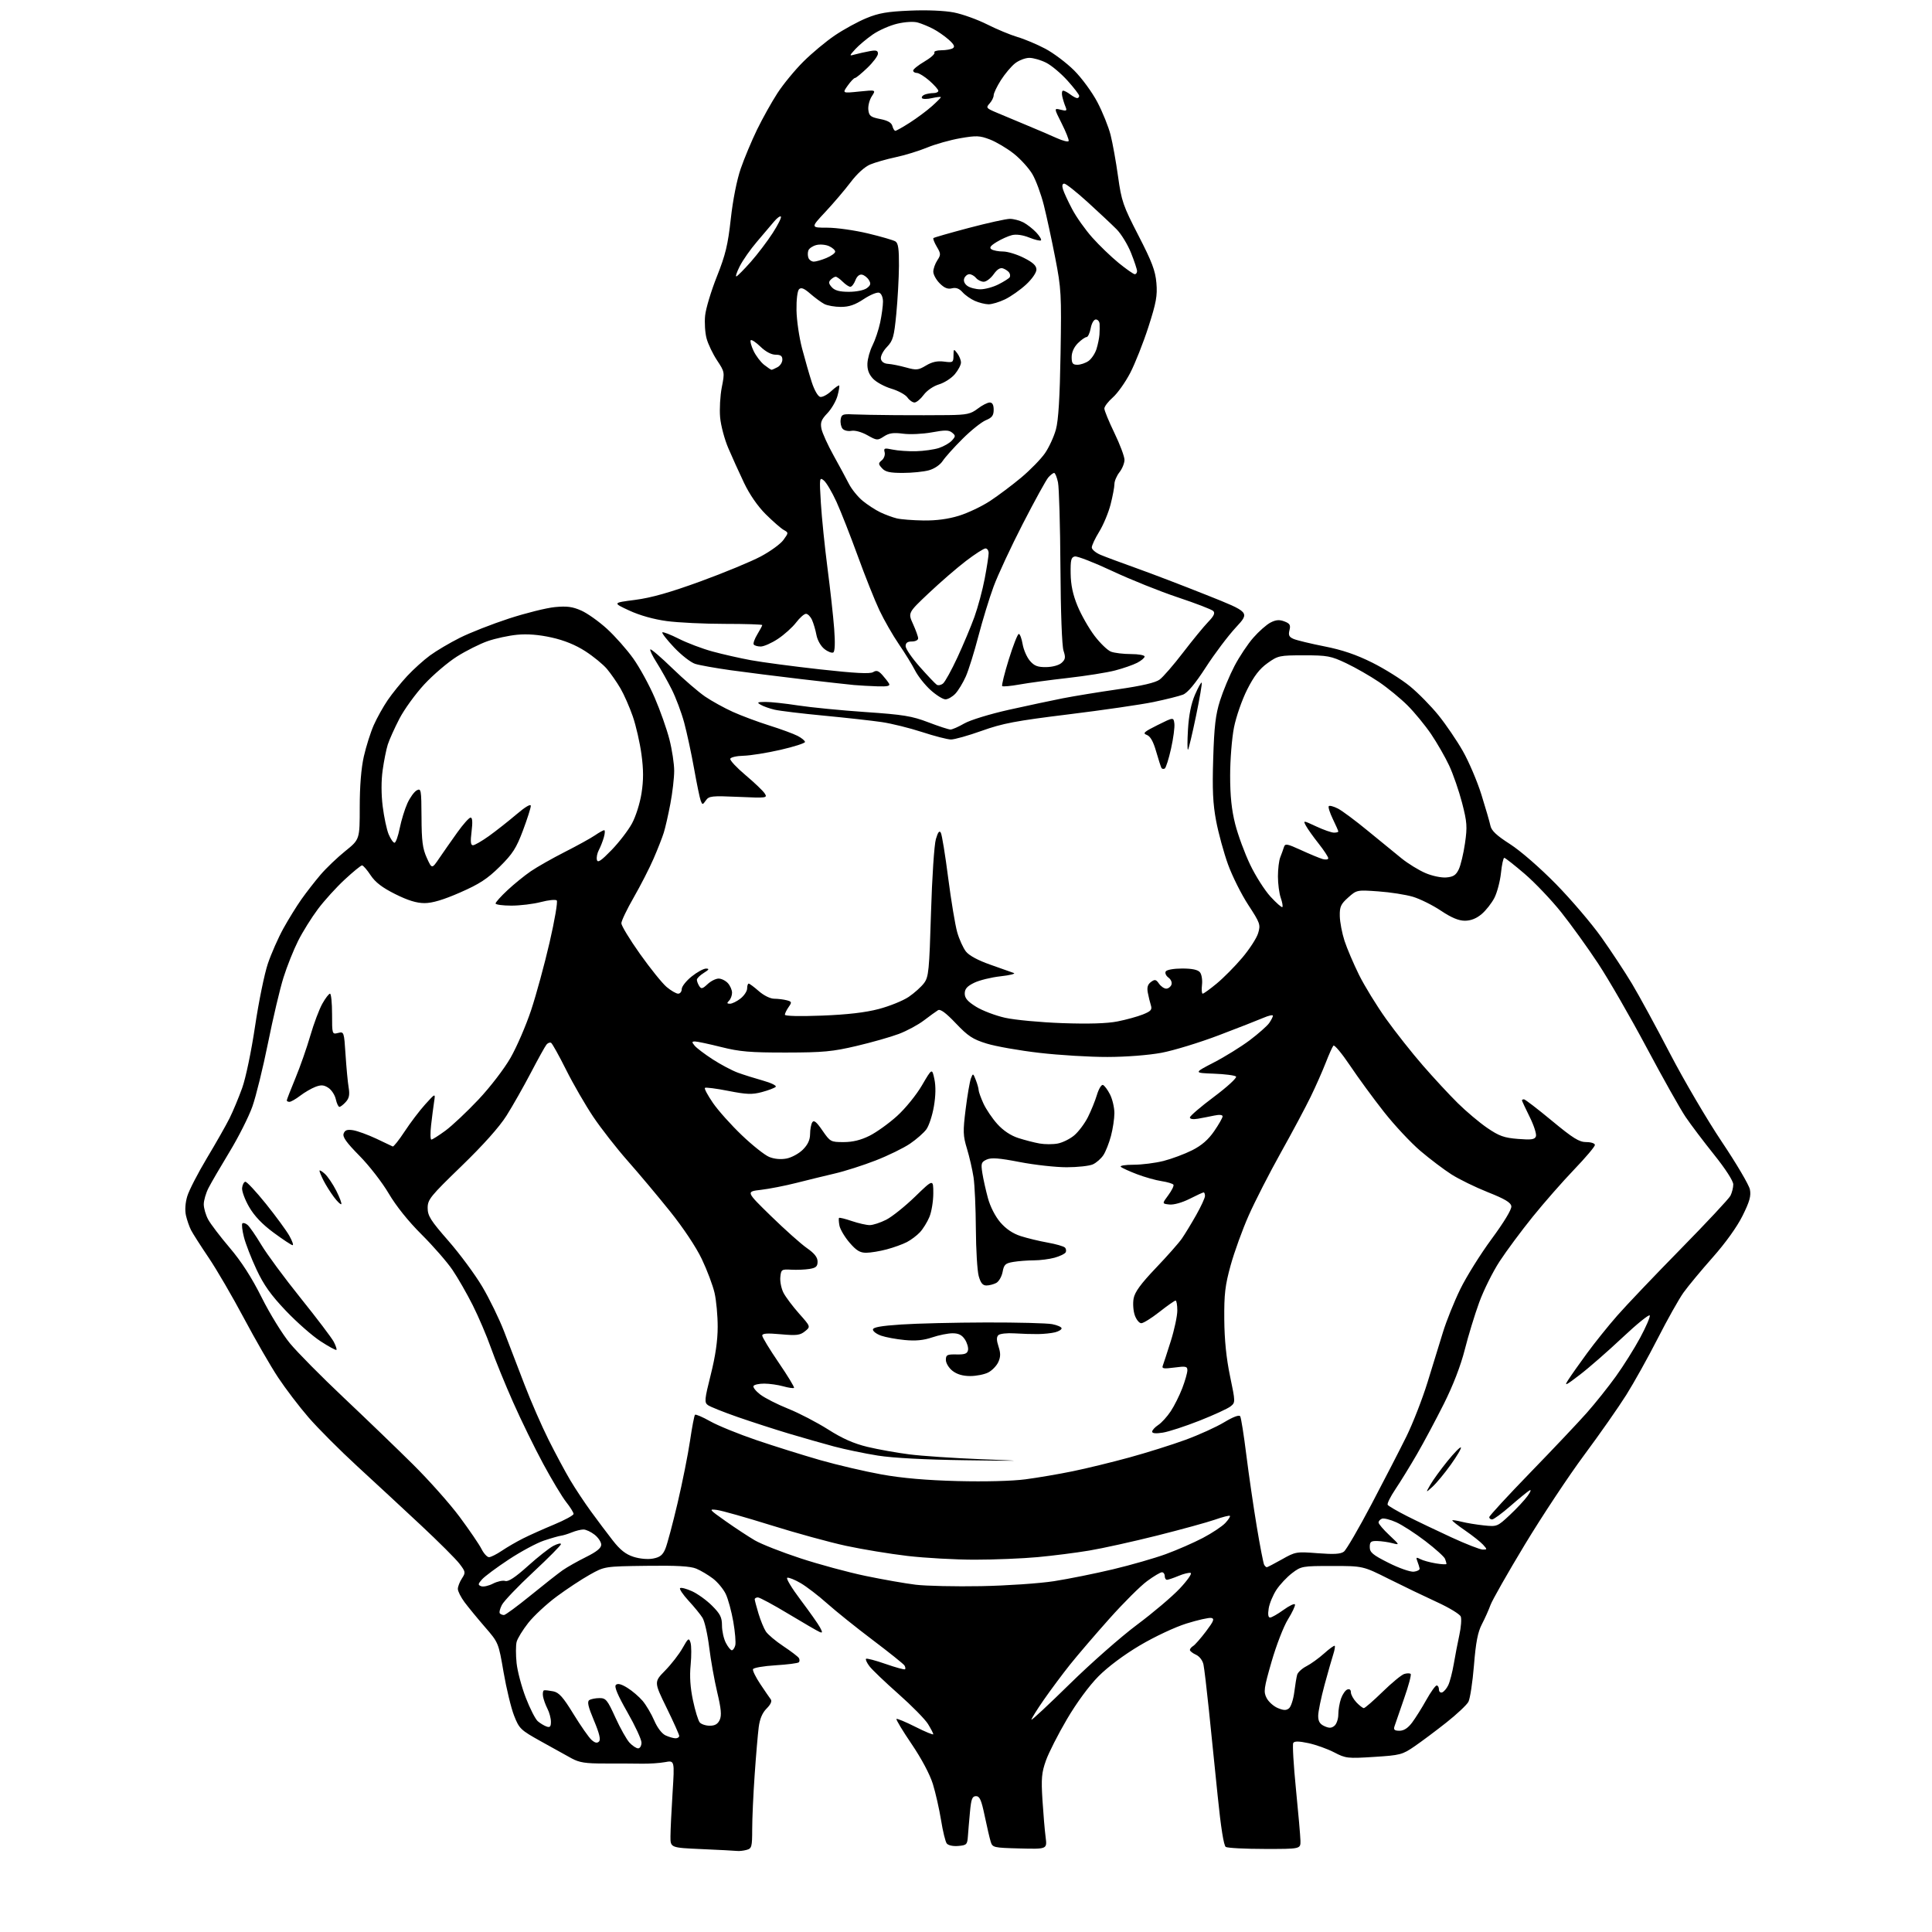 <?xml version="1.0" encoding="UTF-8" standalone="no"?>
<svg 
  version="1.1" 
  xmlns="http://www.w3.org/2000/svg" 
  xmlns:xlink="http://www.w3.org/1999/xlink" 
  xmlns:svg="http://www.w3.org/2000/svg"
  xmlns:rdf="http://www.w3.org/1999/02/22-rdf-syntax-ns#"
  xmlns:cc="http://creativecommons.org/ns#"
  xmlns:dc="http://purl.org/dc/elements/1.1/"
  viewBox="0 0 768 768"
  width="768"
  height="768"
>
<style>svg {background-color: white; }</style>"
<path stroke="none" fill="black" fill-rule="evenodd" d="M293.00,735.78C292.18,735.68 285.88,735.35 279.00,735.05C266.50,734.50 266.50,734.50 266.52,730.00C266.53,727.52 266.91,719.71 267.36,712.63C268.17,699.76 268.17,699.76 264.33,700.48C262.23,700.87 258.02,701.15 255.00,701.09C251.97,701.04 245.34,701.01 240.25,701.02C232.78,701.03 230.27,700.64 227.25,698.99C225.19,697.86 219.68,694.81 215.00,692.20C206.91,687.69 206.40,687.20 204.35,681.98C203.17,678.97 201.30,671.21 200.18,664.74C198.16,652.98 198.16,652.98 192.75,646.74C189.78,643.31 186.14,638.88 184.67,636.91C183.20,634.93 182.00,632.55 182.00,631.62C182.00,630.69 182.73,628.82 183.62,627.46C185.15,625.12 185.10,624.82 182.64,621.60C181.22,619.73 174.30,612.83 167.28,606.27C160.25,599.70 148.88,589.16 142.00,582.84C135.12,576.52 126.43,567.80 122.68,563.48C118.93,559.15 113.47,551.98 110.54,547.55C107.60,543.12 101.50,532.52 96.96,524.00C92.43,515.48 86.14,504.68 82.98,500.00C79.82,495.32 76.66,490.39 75.96,489.02C75.26,487.66 74.34,485.02 73.92,483.16C73.45,481.08 73.65,478.14 74.45,475.50C75.16,473.15 78.67,466.34 82.25,460.36C85.84,454.39 89.89,447.25 91.26,444.50C92.63,441.75 94.88,436.34 96.27,432.49C97.70,428.50 99.91,417.89 101.40,407.89C102.84,398.22 105.13,387.04 106.49,383.03C107.85,379.03 110.61,372.78 112.62,369.13C114.64,365.48 117.87,360.25 119.81,357.50C121.75,354.75 125.18,350.35 127.42,347.72C129.66,345.10 134.09,340.87 137.25,338.32C143.00,333.69 143.00,333.69 143.00,320.79C143.00,312.48 143.58,305.34 144.63,300.70C145.53,296.74 147.30,291.15 148.56,288.28C149.83,285.41 152.34,280.91 154.14,278.28C155.94,275.65 159.43,271.34 161.89,268.70C164.35,266.06 168.42,262.39 170.93,260.55C173.45,258.70 178.79,255.54 182.81,253.53C186.83,251.51 195.60,248.07 202.31,245.88C209.01,243.70 217.23,241.65 220.57,241.33C225.34,240.87 227.58,241.16 231.07,242.71C233.51,243.79 238.11,247.07 241.31,249.99C244.51,252.92 249.19,258.21 251.71,261.74C254.24,265.28 258.08,272.30 260.25,277.34C262.43,282.38 265.06,289.83 266.10,293.91C267.15,297.99 268.00,303.61 268.00,306.41C268.00,309.21 267.32,315.10 266.48,319.50C265.65,323.90 264.47,329.07 263.86,331.00C263.26,332.93 261.44,337.57 259.81,341.32C258.19,345.07 254.64,352.00 251.93,356.72C249.22,361.43 247.00,366.07 247.00,367.02C247.00,367.97 250.33,373.46 254.41,379.21C258.49,384.96 263.25,390.87 264.99,392.34C266.73,393.80 268.79,395.00 269.58,395.00C270.36,395.00 271.00,394.18 271.00,393.17C271.00,392.16 272.77,389.91 274.94,388.17C277.11,386.43 279.70,385.01 280.69,385.03C282.08,385.05 281.86,385.45 279.75,386.76C278.24,387.70 277.01,388.92 277.02,389.48C277.02,390.04 277.45,391.16 277.96,391.97C278.75,393.22 279.25,393.11 281.26,391.22C282.56,390.00 284.54,389.00 285.66,389.00C286.78,389.00 288.43,389.82 289.35,390.83C290.26,391.83 291.00,393.54 291.00,394.63C291.00,395.71 290.46,397.14 289.80,397.80C288.87,398.73 288.95,399.00 290.17,399.00C291.03,399.00 292.92,398.07 294.37,396.93C295.81,395.79 297.00,393.99 297.00,392.93C297.00,391.87 297.28,391.00 297.62,391.00C297.96,391.00 299.77,392.35 301.65,394.00C303.64,395.74 306.21,397.01 307.78,397.01C309.28,397.02 311.50,397.30 312.73,397.62C314.78,398.17 314.84,398.39 313.48,400.33C312.67,401.49 312.00,402.86 312.00,403.37C312.00,403.92 317.99,404.06 326.75,403.72C336.80,403.33 343.99,402.50 349.31,401.10C353.61,399.97 358.97,397.80 361.22,396.28C363.47,394.75 366.22,392.28 367.33,390.79C369.16,388.32 369.40,385.86 370.09,362.79C370.51,348.72 371.37,335.75 372.03,333.55C372.87,330.72 373.43,330.02 374.00,331.05C374.44,331.85 375.76,339.93 376.92,349.00C378.09,358.07 379.71,367.79 380.51,370.59C381.31,373.39 382.87,376.83 383.97,378.24C385.25,379.86 388.81,381.78 393.74,383.50C398.01,384.99 402.18,386.47 403.00,386.78C403.82,387.09 401.46,387.68 397.75,388.09C394.04,388.50 389.31,389.66 387.25,390.67C384.43,392.04 383.50,393.11 383.50,394.96C383.50,396.79 384.65,398.12 388.03,400.21C390.52,401.75 395.69,403.72 399.53,404.58C403.36,405.44 413.58,406.40 422.24,406.71C432.78,407.08 440.04,406.86 444.20,406.04C447.62,405.37 452.16,404.12 454.29,403.27C457.53,401.97 458.05,401.38 457.49,399.61C457.12,398.45 456.57,396.19 456.27,394.59C455.88,392.49 456.23,391.31 457.53,390.35C459.08,389.22 459.53,389.32 460.72,391.02C461.49,392.11 462.78,393.00 463.59,393.00C464.40,393.00 465.33,392.30 465.66,391.45C466.00,390.57 465.49,389.35 464.47,388.60C463.49,387.89 463.01,386.79 463.41,386.15C463.81,385.50 466.63,385.00 469.94,385.00C473.86,385.00 476.16,385.48 476.99,386.49C477.67,387.30 478.04,389.55 477.81,391.49C477.59,393.42 477.71,395.00 478.09,395.00C478.47,395.00 480.97,393.20 483.64,390.99C486.31,388.79 490.88,384.18 493.78,380.75C496.69,377.32 499.55,372.91 500.13,370.95C501.15,367.57 500.93,366.96 496.21,359.72C493.46,355.52 489.84,348.27 488.15,343.61C486.47,338.96 484.35,331.18 483.43,326.33C482.14,319.49 481.88,313.88 482.27,301.50C482.66,288.74 483.21,284.08 484.98,278.50C486.20,274.65 488.78,268.46 490.72,264.75C492.66,261.04 496.04,255.96 498.24,253.47C500.43,250.97 503.50,248.27 505.06,247.47C507.17,246.38 508.56,246.26 510.55,247.02C512.75,247.85 513.10,248.47 512.58,250.53C512.09,252.50 512.43,253.23 514.23,253.99C515.48,254.53 521.00,255.86 526.50,256.95C533.56,258.34 539.15,260.24 545.50,263.41C550.45,265.88 557.20,270.11 560.50,272.82C563.80,275.52 568.90,280.72 571.84,284.36C574.78,288.00 579.13,294.39 581.50,298.56C583.87,302.72 587.19,310.49 588.86,315.81C590.53,321.14 592.15,326.72 592.46,328.21C592.87,330.21 594.90,332.12 600.26,335.55C604.46,338.25 612.11,344.90 618.50,351.41C624.55,357.58 632.67,367.10 636.55,372.56C640.43,378.03 645.90,386.32 648.71,391.00C651.52,395.68 658.34,408.20 663.87,418.84C669.40,429.48 678.66,445.24 684.44,453.87C690.23,462.50 695.25,471.02 695.61,472.82C696.13,475.39 695.51,477.61 692.69,483.29C690.49,487.72 685.90,494.11 680.80,499.86C676.24,505.01 671.01,511.31 669.19,513.86C667.38,516.41 662.78,524.59 658.99,532.03C655.19,539.47 649.57,549.57 646.49,554.47C643.42,559.36 635.89,570.12 629.75,578.38C623.62,586.63 613.02,602.63 606.18,613.94C599.35,625.25 593.20,636.08 592.50,638.00C591.81,639.92 590.27,643.36 589.08,645.64C587.45,648.76 586.66,652.81 585.92,662.02C585.37,668.75 584.38,675.27 583.71,676.51C583.05,677.74 579.12,681.43 575.00,684.69C570.88,687.95 565.18,692.22 562.35,694.16C557.47,697.52 556.65,697.74 546.18,698.40C535.65,699.07 534.93,698.98 530.33,696.58C527.67,695.20 523.08,693.56 520.13,692.93C516.32,692.12 514.56,692.09 514.09,692.85C513.73,693.44 514.21,701.70 515.16,711.21C516.11,720.72 516.92,729.96 516.95,731.75C517.00,735.00 517.00,735.00 502.75,734.98C494.91,734.98 487.94,734.61 487.26,734.18C486.46,733.67 485.31,726.44 484.05,713.95C482.97,703.25 481.39,687.75 480.53,679.50C479.68,671.25 478.72,663.23 478.40,661.69C478.06,660.04 476.81,658.42 475.41,657.78C474.08,657.17 473.00,656.32 473.00,655.89C473.00,655.45 473.59,654.74 474.31,654.30C475.03,653.86 477.32,651.25 479.40,648.50C482.49,644.40 482.87,643.44 481.50,643.16C480.58,642.97 476.15,643.97 471.66,645.37C467.04,646.81 459.00,650.59 453.13,654.06C446.82,657.80 440.37,662.61 436.63,666.39C432.94,670.12 427.97,676.87 424.14,683.39C420.64,689.34 416.87,696.75 415.77,699.85C414.06,704.67 413.86,706.97 414.39,715.50C414.74,721.00 415.30,727.65 415.65,730.29C416.27,735.07 416.27,735.07 405.41,734.79C394.80,734.51 394.53,734.44 393.79,732.00C393.37,730.62 392.30,726.01 391.41,721.75C390.11,715.51 389.44,714.00 387.98,714.00C386.48,714.00 386.06,715.09 385.58,720.25C385.26,723.69 384.88,728.08 384.75,730.00C384.52,733.24 384.23,733.52 380.91,733.80C378.82,733.98 376.92,733.56 376.34,732.80C375.80,732.09 374.78,727.91 374.08,723.52C373.37,719.13 371.91,712.69 370.84,709.20C369.65,705.36 366.34,699.12 362.40,693.31C358.83,688.05 356.11,683.55 356.36,683.31C356.60,683.07 359.99,684.48 363.90,686.45C367.80,688.42 371.00,689.74 371.00,689.38C371.00,689.03 370.04,687.19 368.88,685.30C367.71,683.41 362.42,678.04 357.13,673.36C351.83,668.67 346.66,663.73 345.63,662.37C344.60,661.02 343.99,659.68 344.26,659.40C344.54,659.13 348.04,660.05 352.05,661.45C356.06,662.85 359.53,663.80 359.77,663.56C360.01,663.33 359.90,662.64 359.53,662.04C359.15,661.44 353.49,656.90 346.95,651.96C340.40,647.02 332.23,640.46 328.79,637.39C325.35,634.32 320.62,630.69 318.28,629.32C315.94,627.95 313.54,626.99 312.95,627.18C312.36,627.38 314.76,631.36 318.28,636.02C321.79,640.68 325.25,645.58 325.95,646.90C327.02,648.90 327.00,649.21 325.87,648.76C325.11,648.46 319.56,645.24 313.53,641.61C307.50,637.97 301.99,635.00 301.28,635.00C300.58,635.00 300.00,635.34 300.01,635.75C300.02,636.16 300.70,638.72 301.52,641.44C302.34,644.16 303.66,647.35 304.44,648.54C305.22,649.74 308.34,652.36 311.38,654.38C314.42,656.40 317.20,658.52 317.56,659.09C317.91,659.66 317.90,660.43 317.54,660.79C317.17,661.16 313.00,661.69 308.27,661.98C303.53,662.27 299.50,662.97 299.32,663.54C299.13,664.11 300.44,666.77 302.24,669.46C304.03,672.15 305.90,674.87 306.38,675.50C306.95,676.23 306.36,677.55 304.75,679.16C303.04,680.87 302.03,683.26 301.60,686.59C301.25,689.29 300.52,697.80 299.99,705.50C299.45,713.20 299.01,722.94 299.01,727.13C299.00,734.20 298.83,734.81 296.75,735.37C295.51,735.70 293.82,735.89 293.00,735.78zM253.67,695.00C254.40,695.00 255.00,693.97 255.00,692.72C255.00,691.46 252.48,686.02 249.39,680.62C245.54,673.87 244.11,670.49 244.82,669.78C245.53,669.07 246.96,669.43 249.38,670.93C251.33,672.13 254.06,674.48 255.47,676.14C256.87,677.81 258.95,681.33 260.08,683.96C261.32,686.84 263.12,689.19 264.61,689.87C265.98,690.49 267.75,691.00 268.55,691.00C269.35,691.00 270.00,690.58 270.00,690.06C270.00,689.55 267.74,684.51 264.98,678.87C259.96,668.60 259.96,668.60 264.42,664.05C266.87,661.55 269.98,657.54 271.33,655.13C273.58,651.15 273.85,650.96 274.49,652.97C274.87,654.17 274.89,658.16 274.54,661.83C274.09,666.38 274.39,670.86 275.47,675.93C276.33,680.01 277.54,683.95 278.15,684.68C278.75,685.40 280.55,686.00 282.14,686.00C284.21,686.00 285.35,685.33 286.10,683.68C286.91,681.91 286.67,679.28 285.11,672.72C283.98,667.97 282.54,659.90 281.91,654.79C281.28,649.68 280.09,644.41 279.25,643.09C278.42,641.76 275.93,638.71 273.72,636.32C271.51,633.92 269.99,631.67 270.34,631.32C270.69,630.97 272.81,631.51 275.05,632.52C277.29,633.53 280.90,636.13 283.06,638.30C286.31,641.55 287.00,642.92 287.00,646.17C287.00,648.33 287.69,651.43 288.53,653.05C289.36,654.67 290.44,656.00 290.91,656.00C291.38,656.00 292.00,655.12 292.28,654.05C292.56,652.97 292.21,648.75 291.50,644.67C290.79,640.58 289.45,635.64 288.51,633.67C287.58,631.71 285.28,628.93 283.41,627.50C281.53,626.07 278.54,624.29 276.75,623.55C274.39,622.58 268.96,622.27 256.92,622.44C240.34,622.66 240.34,622.66 234.42,625.98C231.16,627.80 225.24,631.71 221.26,634.66C217.28,637.62 212.21,642.32 210.01,645.11C207.80,647.91 205.71,651.32 205.36,652.69C205.02,654.07 205.01,657.84 205.35,661.09C205.69,664.33 207.33,670.52 209.00,674.85C210.67,679.18 212.82,683.39 213.77,684.21C214.72,685.03 216.29,685.98 217.25,686.32C218.62,686.80 219.00,686.39 219.00,684.42C219.00,683.03 218.37,680.69 217.60,679.20C216.84,677.72 216.05,675.51 215.85,674.30C215.66,673.08 215.85,672.02 216.27,671.93C216.70,671.83 218.34,672.02 219.92,672.33C222.21,672.79 223.83,674.61 227.98,681.38C230.84,686.04 234.05,690.64 235.11,691.60C236.48,692.84 237.36,693.04 238.11,692.29C238.86,691.54 238.27,689.08 236.10,683.91C233.78,678.39 233.33,676.41 234.26,675.82C234.94,675.38 236.76,675.02 238.31,675.02C240.84,675.00 241.45,675.75 244.63,682.75C246.57,687.01 249.10,691.51 250.25,692.75C251.41,693.99 252.95,695.00 253.67,695.00zM556.33,688.00C558.06,688.00 559.69,686.94 561.33,684.75C562.67,682.96 565.22,678.91 566.98,675.75C568.75,672.59 570.60,670.00 571.10,670.00C571.59,670.00 572.00,670.71 572.00,671.58C572.00,672.45 572.56,672.98 573.25,672.76C573.94,672.54 575.04,671.26 575.69,669.92C576.34,668.58 577.33,664.78 577.89,661.49C578.45,658.20 579.45,652.99 580.12,649.92C580.79,646.85 581.04,643.56 580.68,642.61C580.31,641.66 576.07,639.08 571.26,636.88C566.44,634.67 557.85,630.54 552.16,627.69C541.81,622.50 541.81,622.50 529.58,622.50C517.70,622.50 517.25,622.58 513.64,625.33C511.59,626.89 508.80,629.86 507.42,631.94C506.05,634.02 504.65,637.36 504.33,639.36C503.94,641.76 504.13,643.00 504.88,643.00C505.50,643.00 507.92,641.62 510.24,639.94C512.56,638.26 514.60,637.30 514.77,637.81C514.94,638.32 513.68,640.99 511.98,643.73C510.27,646.48 507.35,654.02 505.48,660.50C502.40,671.19 502.22,672.52 503.50,674.99C504.27,676.49 506.28,678.29 507.95,678.98C510.29,679.95 511.33,679.97 512.41,679.07C513.19,678.43 514.12,675.56 514.49,672.70C514.85,669.84 515.37,666.71 515.64,665.74C515.92,664.77 517.57,663.25 519.32,662.35C521.07,661.46 524.23,659.18 526.34,657.29C528.45,655.39 530.36,654.02 530.57,654.24C530.79,654.45 530.53,655.95 530.01,657.57C529.48,659.18 527.91,664.68 526.52,669.79C525.14,674.91 524.00,680.43 524.00,682.07C524.00,684.26 524.65,685.34 526.47,686.17C528.36,687.03 529.30,687.00 530.47,686.02C531.31,685.33 532.00,683.30 532.00,681.53C532.00,679.75 532.48,676.92 533.07,675.23C533.66,673.54 534.78,671.91 535.57,671.61C536.45,671.27 537.00,671.69 537.00,672.72C537.00,673.63 537.98,675.41 539.17,676.69C540.37,677.96 541.71,679.00 542.15,679.00C542.59,679.00 545.93,676.09 549.58,672.54C553.22,668.98 557.09,665.79 558.18,665.44C559.26,665.10 560.42,665.09 560.76,665.42C561.09,665.76 559.91,670.19 558.12,675.26C556.34,680.34 554.63,685.29 554.33,686.25C553.89,687.61 554.34,688.00 556.33,688.00zM425.25,669.39C433.64,661.15 445.68,650.56 452.00,645.85C458.32,641.14 465.96,634.67 468.97,631.47C471.98,628.27 473.94,625.48 473.32,625.27C472.69,625.06 470.51,625.59 468.47,626.45C466.43,627.30 464.36,628.00 463.88,628.00C463.40,628.00 463.00,627.33 463.00,626.50C463.00,625.67 462.50,625.00 461.88,625.00C461.27,625.00 458.61,626.58 455.98,628.52C453.34,630.45 446.61,637.16 441.02,643.43C435.43,649.69 428.40,657.90 425.39,661.66C422.39,665.42 417.70,671.72 414.96,675.66C412.23,679.60 410.00,683.17 410.00,683.59C410.00,684.02 416.86,677.62 425.25,669.39zM200.34,642.00C200.89,642.00 205.66,638.49 210.92,634.21C216.19,629.92 221.93,625.41 223.67,624.19C225.41,622.97 229.58,620.62 232.92,618.96C237.17,616.85 239.00,615.37 239.00,614.04C239.00,613.00 237.81,611.21 236.37,610.07C234.92,608.93 232.92,608.00 231.93,608.00C230.94,608.00 228.86,608.51 227.32,609.14C225.77,609.77 223.82,610.37 223.00,610.47C222.18,610.57 219.13,611.44 216.22,612.41C213.32,613.38 207.02,616.77 202.22,619.94C197.43,623.10 192.65,626.65 191.61,627.83C189.97,629.68 189.93,630.04 191.27,630.55C192.12,630.88 194.23,630.41 195.96,629.52C197.69,628.63 199.89,628.15 200.86,628.46C202.07,628.84 204.85,627.00 209.82,622.53C213.78,618.96 218.37,615.34 220.01,614.49C221.65,613.64 223.00,613.33 223.00,613.81C223.00,614.28 218.04,619.29 211.97,624.94C205.90,630.59 200.30,636.46 199.51,637.98C198.72,639.50 198.36,641.03 198.71,641.37C199.05,641.72 199.79,642.00 200.34,642.00zM390.00,630.52C400.23,630.32 413.20,629.44 419.00,628.54C424.77,627.64 435.31,625.52 442.42,623.82C449.53,622.13 458.98,619.41 463.42,617.79C467.86,616.17 474.49,613.27 478.14,611.36C481.79,609.44 485.80,606.78 487.06,605.44C488.31,604.10 489.15,602.81 488.91,602.58C488.67,602.34 486.01,603.01 482.99,604.08C479.97,605.14 469.62,607.98 460.00,610.40C450.38,612.81 438.23,615.50 433.00,616.37C427.77,617.25 418.55,618.42 412.50,618.98C406.45,619.54 395.20,620.00 387.49,620.00C379.79,620.00 367.78,619.33 360.80,618.52C353.82,617.70 342.80,615.89 336.31,614.49C329.81,613.09 316.40,609.41 306.50,606.31C296.60,603.22 286.93,600.48 285.00,600.23C281.65,599.80 281.81,600.00 288.50,604.72C292.35,607.44 297.57,610.86 300.10,612.34C302.63,613.81 310.73,617.00 318.10,619.42C325.48,621.85 337.14,625.01 344.01,626.44C350.88,627.87 359.88,629.45 364.00,629.95C368.12,630.45 379.82,630.71 390.00,630.52zM562.00,624.77C563.38,624.62 564.42,624.05 564.32,623.50C564.23,622.95 563.82,621.66 563.42,620.63C562.80,619.05 562.98,618.92 564.60,619.77C565.64,620.32 568.41,621.08 570.75,621.47C573.09,621.86 575.00,621.95 575.00,621.67C575.00,621.39 574.74,620.49 574.42,619.66C574.11,618.84 570.59,615.66 566.60,612.61C562.62,609.56 557.41,606.19 555.02,605.12C552.64,604.05 550.08,603.41 549.35,603.70C548.61,603.98 548.00,604.67 548.00,605.22C548.00,605.78 549.91,608.03 552.25,610.22C556.46,614.18 556.47,614.21 553.50,613.44C551.85,613.01 549.15,612.62 547.50,612.58C544.95,612.51 544.50,612.87 544.50,615.00C544.50,617.11 545.67,618.09 552.00,621.27C556.12,623.35 560.62,624.92 562.00,624.77zM503.57,623.00C503.83,623.00 506.52,621.59 509.57,619.88C514.96,616.83 515.33,616.77 523.80,617.43C530.27,617.93 532.94,617.77 534.22,616.80C535.17,616.09 540.10,607.62 545.17,598.00C550.24,588.38 556.50,576.22 559.08,571.00C561.65,565.77 565.42,556.09 567.46,549.50C569.49,542.90 572.26,533.90 573.62,529.50C574.97,525.10 578.05,517.45 580.46,512.50C582.87,507.55 588.49,498.55 592.95,492.50C597.90,485.78 600.95,480.73 600.78,479.51C600.57,478.01 598.23,476.61 591.45,473.92C586.48,471.94 579.95,468.75 576.95,466.83C573.95,464.91 568.40,460.71 564.62,457.50C560.84,454.28 554.31,447.30 550.12,441.97C545.93,436.65 539.86,428.36 536.64,423.55C533.42,418.75 530.45,415.20 530.05,415.66C529.64,416.12 528.26,419.20 526.98,422.50C525.69,425.80 523.01,431.88 521.00,436.00C519.00,440.12 513.67,450.12 509.14,458.21C504.62,466.30 498.88,477.52 496.39,483.14C493.89,488.77 490.67,497.67 489.21,502.94C486.99,510.98 486.59,514.41 486.67,524.50C486.74,532.63 487.47,539.88 488.95,546.99C491.11,557.37 491.12,557.49 489.18,559.05C488.11,559.92 482.57,562.47 476.87,564.72C471.17,566.97 464.59,569.12 462.25,569.49C459.48,569.94 458.00,569.80 458.00,569.11C458.00,568.53 459.08,567.34 460.40,566.47C461.72,565.61 463.97,563.14 465.39,560.99C466.82,558.83 468.88,554.69 469.99,551.79C471.09,548.88 472.00,545.70 472.00,544.72C472.00,543.14 471.38,543.01 466.84,543.62C462.52,544.19 461.76,544.06 462.24,542.83C462.55,542.02 463.97,537.65 465.40,533.13C466.83,528.60 468.00,523.12 468.00,520.95C468.00,518.78 467.69,517.00 467.31,517.00C466.93,517.00 464.05,519.02 460.90,521.50C457.75,523.98 454.50,526.00 453.68,526.00C452.86,526.00 451.70,524.57 451.09,522.82C450.48,521.07 450.27,518.06 450.64,516.13C451.11,513.58 453.52,510.30 459.46,504.06C463.96,499.35 468.62,494.08 469.82,492.34C471.02,490.61 473.58,486.40 475.50,483.00C477.43,479.59 479.00,476.18 479.00,475.40C479.00,474.63 478.76,474.00 478.47,474.00C478.17,474.00 475.66,475.15 472.89,476.56C469.93,478.05 466.61,478.99 464.87,478.81C461.90,478.50 461.90,478.50 464.42,475.10C465.80,473.23 466.72,471.36 466.46,470.94C466.20,470.52 464.08,469.88 461.74,469.52C459.41,469.17 455.02,467.93 452.00,466.78C448.98,465.63 446.07,464.31 445.55,463.84C445.02,463.37 447.25,463.00 450.59,463.00C453.88,463.00 459.26,462.32 462.54,461.49C465.82,460.65 470.93,458.74 473.91,457.24C477.69,455.33 480.33,453.03 482.66,449.64C484.50,446.97 486.00,444.32 486.00,443.77C486.00,443.15 484.74,443.02 482.75,443.44C480.96,443.82 478.04,444.38 476.25,444.70C474.29,445.04 473.00,444.85 473.00,444.21C473.00,443.63 477.32,439.93 482.60,435.98C487.88,432.03 491.81,428.41 491.34,427.94C490.88,427.48 486.89,426.96 482.50,426.80C474.50,426.50 474.50,426.50 482.50,422.36C486.90,420.09 493.32,416.11 496.76,413.53C500.20,410.94 503.68,407.86 504.51,406.69C505.33,405.52 506.00,404.20 506.00,403.76C506.00,403.33 504.31,403.70 502.25,404.59C500.19,405.48 492.20,408.60 484.50,411.53C476.80,414.46 466.54,417.59 461.71,418.50C456.58,419.45 447.64,420.15 440.21,420.16C433.22,420.18 421.03,419.44 413.13,418.52C405.23,417.61 395.82,415.95 392.23,414.84C386.70,413.14 384.82,411.90 379.96,406.79C375.94,402.56 373.80,401.00 372.86,401.58C372.11,402.04 369.60,403.86 367.28,405.62C364.97,407.39 360.47,409.81 357.28,411.01C354.10,412.21 346.55,414.36 340.50,415.78C330.97,418.03 327.23,418.38 312.50,418.40C298.22,418.42 294.09,418.07 286.67,416.21C281.82,415.00 277.15,414.00 276.30,414.00C274.98,414.00 274.95,414.24 276.13,415.67C276.88,416.59 280.12,419.04 283.32,421.12C286.52,423.19 291.02,425.57 293.32,426.41C295.62,427.25 300.13,428.67 303.35,429.57C306.57,430.47 308.82,431.58 308.35,432.04C307.88,432.50 305.41,433.44 302.86,434.12C298.96,435.16 296.83,435.08 289.48,433.64C284.68,432.69 280.50,432.16 280.21,432.46C279.91,432.76 281.36,435.45 283.42,438.45C285.49,441.45 290.63,447.20 294.85,451.23C299.06,455.26 303.97,459.16 305.74,459.89C307.76,460.73 310.33,460.97 312.63,460.54C314.65,460.16 317.58,458.57 319.15,457.00C321.13,455.02 322.00,453.14 322.02,450.83C322.02,449.00 322.42,446.89 322.89,446.14C323.54,445.12 324.56,445.95 326.92,449.39C330.02,453.88 330.23,454.00 335.35,454.00C338.96,454.00 342.19,453.21 345.64,451.49C348.41,450.11 353.34,446.57 356.59,443.63C359.90,440.63 364.26,435.27 366.50,431.43C370.50,424.59 370.50,424.59 371.43,428.95C372.03,431.82 371.97,435.56 371.23,439.84C370.62,443.43 369.27,447.52 368.24,448.93C367.20,450.35 364.27,452.92 361.72,454.65C359.16,456.38 353.03,459.38 348.09,461.30C343.15,463.23 335.82,465.57 331.80,466.50C327.79,467.44 320.90,469.12 316.50,470.24C312.10,471.36 305.80,472.59 302.50,472.98C296.50,473.67 296.50,473.67 306.50,483.42C312.00,488.78 318.41,494.50 320.75,496.13C323.75,498.22 325.00,499.80 325.00,501.50C325.00,503.44 324.37,504.01 321.75,504.43C319.96,504.71 316.70,504.85 314.50,504.72C310.68,504.51 310.49,504.64 310.19,507.69C310.02,509.44 310.59,512.25 311.46,513.93C312.33,515.60 315.12,519.32 317.65,522.17C322.27,527.37 322.27,527.37 319.99,529.21C318.04,530.79 316.65,530.96 310.35,530.39C304.98,529.90 303.00,530.04 303.00,530.91C303.00,531.56 305.94,536.40 309.54,541.67C313.14,546.94 315.88,551.45 315.63,551.70C315.39,551.94 313.46,551.67 311.34,551.08C309.23,550.49 305.84,550.01 303.81,550.01C301.78,550.00 299.86,550.42 299.54,550.93C299.22,551.45 300.44,552.99 302.24,554.37C304.04,555.74 309.02,558.27 313.31,559.99C317.60,561.70 324.72,565.41 329.15,568.21C334.87,571.85 339.40,573.85 344.84,575.16C349.05,576.17 356.55,577.51 361.50,578.14C366.45,578.77 379.05,579.62 389.50,580.04C408.38,580.79 408.35,580.80 383.50,580.46C367.77,580.25 354.97,579.57 348.97,578.62C343.73,577.79 335.86,576.15 331.47,574.98C327.09,573.80 319.00,571.49 313.50,569.85C308.00,568.20 298.89,565.25 293.26,563.30C287.63,561.34 282.29,559.20 281.41,558.56C279.94,557.49 280.05,556.39 282.54,546.44C284.40,539.05 285.29,532.89 285.29,527.46C285.30,523.04 284.74,516.96 284.05,513.96C283.36,510.96 281.08,504.90 278.98,500.50C276.70,495.72 271.60,488.07 266.33,481.50C261.47,475.45 253.90,466.42 249.49,461.44C245.09,456.45 238.94,448.58 235.82,443.94C232.71,439.30 227.86,430.91 225.05,425.29C222.24,419.67 219.55,414.84 219.08,414.55C218.61,414.26 217.77,414.58 217.22,415.26C216.67,415.94 213.86,421.00 210.99,426.50C208.11,432.00 203.77,439.65 201.34,443.50C198.50,448.00 192.10,455.16 183.46,463.53C171.04,475.55 170.00,476.83 170.00,480.19C170.00,483.31 171.16,485.15 178.25,493.26C182.79,498.45 188.84,506.63 191.69,511.44C194.55,516.24 198.47,524.30 200.41,529.34C202.35,534.38 205.99,543.86 208.50,550.42C211.01,556.97 215.33,566.87 218.11,572.42C220.89,577.96 224.77,585.20 226.74,588.50C228.71,591.80 232.38,597.34 234.91,600.81C237.43,604.28 241.32,609.45 243.55,612.31C246.52,616.12 248.72,617.86 251.83,618.86C254.34,619.66 257.51,619.94 259.61,619.55C262.36,619.03 263.45,618.16 264.49,615.67C265.23,613.90 267.42,605.71 269.35,597.48C271.28,589.24 273.51,578.10 274.30,572.71C275.09,567.33 275.98,562.69 276.27,562.40C276.56,562.11 279.28,563.27 282.31,564.98C285.34,566.69 293.60,570.06 300.67,572.46C307.74,574.87 319.15,578.44 326.01,580.41C332.88,582.37 343.90,584.94 350.50,586.13C358.66,587.59 368.31,588.43 380.65,588.75C391.58,589.03 402.31,588.75 407.65,588.05C412.52,587.41 420.98,585.97 426.45,584.84C431.93,583.72 442.05,581.25 448.95,579.36C455.85,577.47 465.88,574.32 471.23,572.36C476.59,570.40 483.53,567.25 486.65,565.36C490.23,563.21 492.59,562.33 493.00,563.00C493.36,563.58 494.45,570.45 495.42,578.28C496.40,586.10 498.27,598.94 499.58,606.81C500.89,614.69 502.22,621.55 502.54,622.06C502.86,622.58 503.32,623.00 503.57,623.00zM194.39,619.00C195.12,619.00 197.39,617.86 199.44,616.48C201.48,615.09 205.26,612.90 207.83,611.60C210.40,610.30 215.99,607.80 220.25,606.03C224.51,604.26 228.00,602.36 228.00,601.80C228.00,601.24 226.68,599.12 225.07,597.09C223.46,595.05 219.36,588.24 215.96,581.94C212.56,575.65 207.16,564.61 203.97,557.41C200.78,550.22 196.81,540.48 195.15,535.78C193.49,531.07 190.24,523.46 187.93,518.86C185.62,514.26 181.99,507.93 179.86,504.80C177.73,501.66 172.21,495.33 167.58,490.72C162.32,485.49 157.44,479.39 154.52,474.43C151.96,470.07 146.73,463.32 142.89,459.44C137.65,454.12 136.09,451.93 136.61,450.58C137.13,449.22 138.04,448.91 140.40,449.29C142.10,449.57 146.20,451.06 149.50,452.60C152.80,454.14 155.77,455.55 156.11,455.74C156.44,455.92 158.57,453.24 160.84,449.79C163.10,446.33 166.79,441.48 169.03,439.00C173.10,434.50 173.10,434.50 172.56,438.00C172.26,439.93 171.73,444.09 171.37,447.25C171.01,450.41 171.06,453.00 171.48,453.00C171.89,453.00 174.41,451.40 177.07,449.45C179.73,447.49 185.64,441.93 190.21,437.08C194.89,432.11 200.45,424.85 202.98,420.43C205.44,416.12 209.11,407.63 211.13,401.55C213.15,395.47 216.46,383.35 218.47,374.62C220.49,365.89 221.77,358.38 221.32,357.94C220.87,357.50 218.04,357.78 215.03,358.57C212.02,359.36 206.74,360.00 203.28,360.00C199.83,360.00 197.00,359.61 197.00,359.14C197.00,358.66 199.14,356.28 201.75,353.85C204.36,351.41 208.53,348.03 211.00,346.34C213.47,344.65 219.55,341.20 224.50,338.68C229.45,336.17 234.85,333.19 236.50,332.06C238.15,330.93 239.81,330.01 240.18,330.01C240.55,330.00 240.49,331.29 240.04,332.86C239.59,334.43 238.69,336.71 238.05,337.91C237.40,339.12 237.05,340.87 237.28,341.80C237.58,343.11 238.93,342.21 243.09,337.92C246.07,334.85 249.72,330.10 251.21,327.36C252.74,324.55 254.41,319.27 255.02,315.28C255.83,310.09 255.82,305.97 254.99,299.85C254.37,295.26 252.82,288.47 251.54,284.77C250.26,281.07 248.05,276.05 246.62,273.61C245.19,271.17 242.78,267.71 241.27,265.91C239.76,264.12 235.90,260.95 232.69,258.88C228.82,256.38 224.29,254.53 219.28,253.42C214.27,252.30 209.66,251.93 205.61,252.32C202.25,252.64 196.97,253.78 193.88,254.85C190.79,255.92 185.29,258.68 181.66,260.97C178.02,263.27 172.18,268.25 168.66,272.05C165.15,275.84 160.69,281.99 158.76,285.72C156.83,289.45 154.75,294.07 154.14,296.00C153.53,297.93 152.62,302.50 152.11,306.17C151.52,310.34 151.53,315.73 152.13,320.56C152.66,324.81 153.72,329.79 154.49,331.64C155.27,333.49 156.31,335.00 156.82,335.00C157.33,335.00 158.26,332.41 158.89,329.25C159.53,326.09 160.90,321.62 161.94,319.33C162.98,317.04 164.66,314.72 165.66,314.18C167.39,313.26 167.50,313.87 167.56,324.85C167.60,334.34 167.99,337.33 169.65,340.99C171.68,345.47 171.68,345.47 174.59,341.19C176.19,338.84 179.41,334.23 181.75,330.96C184.08,327.68 186.48,325.00 187.07,325.00C187.79,325.00 187.92,326.82 187.46,330.50C186.95,334.56 187.09,336.00 188.00,336.00C188.68,336.00 191.54,334.35 194.37,332.33C197.19,330.30 202.09,326.45 205.25,323.76C208.80,320.74 211.00,319.43 211.00,320.35C211.00,321.16 209.59,325.58 207.87,330.16C205.23,337.18 203.77,339.45 198.62,344.54C193.74,349.36 190.56,351.43 182.88,354.79C176.26,357.69 171.86,359.00 168.77,359.00C165.60,359.00 162.14,357.93 157.09,355.41C151.92,352.82 149.18,350.72 147.32,347.91C145.90,345.76 144.37,344.00 143.92,344.00C143.48,344.00 140.39,346.52 137.07,349.60C133.74,352.67 128.94,357.96 126.40,361.35C123.86,364.73 120.30,370.42 118.51,374.00C116.71,377.57 114.09,384.12 112.70,388.55C111.30,392.97 108.54,404.67 106.55,414.55C104.56,424.42 101.76,435.81 100.33,439.85C98.90,443.89 94.82,451.99 91.26,457.85C87.71,463.71 83.94,470.17 82.90,472.21C81.85,474.25 81.00,477.18 81.00,478.73C81.00,480.27 81.79,482.99 82.75,484.77C83.71,486.55 87.57,491.62 91.32,496.02C95.95,501.46 100.04,507.81 104.02,515.77C107.24,522.22 112.30,530.42 115.26,534.00C118.22,537.58 127.79,547.25 136.53,555.50C145.27,563.75 157.65,575.67 164.04,582.00C170.44,588.33 178.84,597.77 182.72,603.00C186.60,608.23 190.51,613.96 191.41,615.75C192.31,617.54 193.65,619.00 194.39,619.00zM589.40,615.98C591.23,616.00 591.24,615.92 589.54,614.04C588.56,612.96 585.34,610.41 582.38,608.37C579.42,606.34 577.14,604.53 577.31,604.36C577.47,604.19 579.16,604.45 581.06,604.93C582.95,605.41 586.90,606.06 589.83,606.37C595.09,606.92 595.23,606.86 600.17,602.24C602.92,599.67 606.12,596.23 607.28,594.60C608.52,592.86 608.80,591.99 607.95,592.50C607.15,592.97 603.75,595.75 600.39,598.68C597.03,601.61 593.77,604.00 593.14,604.00C592.51,604.00 592.00,603.59 592.00,603.09C592.00,602.59 599.35,594.61 608.34,585.34C617.33,576.08 627.44,565.39 630.80,561.59C634.16,557.79 639.37,551.26 642.37,547.09C645.37,542.92 649.70,536.01 652.00,531.75C654.29,527.49 656.01,523.52 655.81,522.92C655.61,522.32 650.73,526.26 644.97,531.68C639.21,537.10 631.58,543.77 628.00,546.50C622.21,550.93 621.71,551.14 623.42,548.49C624.47,546.84 627.80,542.12 630.82,538.00C633.83,533.88 639.25,527.12 642.86,523.00C646.47,518.88 657.83,506.95 668.09,496.50C678.35,486.05 687.26,476.52 687.88,475.32C688.49,474.11 689.00,472.09 689.00,470.82C688.99,469.43 685.92,464.67 681.38,459.00C677.19,453.77 672.09,447.02 670.05,444.00C668.00,440.98 661.04,428.60 654.59,416.50C648.14,404.40 639.45,389.32 635.27,383.00C631.10,376.68 624.49,367.51 620.59,362.62C616.69,357.74 610.16,350.88 606.08,347.37C601.99,343.87 598.34,341.00 597.97,341.00C597.59,341.00 597.00,343.71 596.66,347.01C596.31,350.32 595.14,354.76 594.06,356.89C592.97,359.01 590.68,361.93 588.97,363.37C586.88,365.13 584.67,366.00 582.30,366.00C579.83,366.00 576.94,364.79 572.78,362.01C569.49,359.81 564.48,357.33 561.65,356.48C558.82,355.64 552.64,354.67 547.92,354.34C539.40,353.73 539.32,353.75 535.92,356.78C532.98,359.41 532.51,360.44 532.59,364.18C532.64,366.57 533.49,370.99 534.47,374.01C535.46,377.03 538.05,383.10 540.22,387.50C542.40,391.90 547.23,399.77 550.96,405.00C554.70,410.23 561.27,418.55 565.58,423.50C569.88,428.45 576.13,435.20 579.48,438.50C582.82,441.80 588.09,446.24 591.19,448.36C595.92,451.59 597.89,452.30 603.40,452.74C608.73,453.17 610.07,452.98 610.55,451.73C610.88,450.88 609.76,447.39 608.07,443.99C606.38,440.58 605.00,437.62 605.00,437.40C605.00,437.18 605.36,437.00 605.81,437.00C606.25,437.00 611.24,440.83 616.88,445.50C625.36,452.52 627.75,454.00 630.57,454.00C632.49,454.00 634.00,454.51 634.00,455.15C634.00,455.78 630.29,460.17 625.75,464.90C621.21,469.63 613.79,478.09 609.26,483.70C604.73,489.31 598.82,497.28 596.12,501.41C593.42,505.54 589.77,512.88 588.01,517.71C586.24,522.55 583.66,531.00 582.27,536.50C580.66,542.86 577.64,550.68 573.98,558.00C570.81,564.33 565.99,573.35 563.27,578.05C560.55,582.76 556.69,589.02 554.71,591.97C552.72,594.92 551.33,597.72 551.62,598.19C551.91,598.66 555.38,600.68 559.32,602.68C563.27,604.68 571.23,608.48 577.00,611.14C582.77,613.80 588.36,615.98 589.40,615.98zM569.45,591.00C566.69,593.50 566.69,593.50 568.59,590.18C569.64,588.36 572.68,584.17 575.35,580.87C578.02,577.57 580.43,575.10 580.72,575.39C581.01,575.67 579.21,578.74 576.73,582.20C574.25,585.67 570.97,589.62 569.45,591.00zM385.68,547.00C382.73,547.00 380.40,546.31 378.63,544.93C377.17,543.78 376.00,541.85 376.00,540.59C376.00,538.58 376.48,538.34 380.22,538.41C383.52,538.48 384.52,538.11 384.80,536.70C385.00,535.71 384.44,533.80 383.56,532.45C382.39,530.67 381.05,530.00 378.66,530.00C376.84,530.00 373.20,530.74 370.56,531.63C367.15,532.79 363.99,533.10 359.63,532.68C356.26,532.36 352.04,531.58 350.25,530.95C348.46,530.32 347.00,529.23 347.00,528.53C347.00,527.62 350.20,527.04 358.25,526.51C364.44,526.09 379.62,525.73 392.00,525.70C404.38,525.67 416.19,525.97 418.25,526.37C420.31,526.77 422.00,527.51 422.00,528.03C422.00,528.54 420.84,529.25 419.41,529.61C417.99,529.97 414.95,530.29 412.66,530.32C410.37,530.35 406.12,530.22 403.21,530.03C400.30,529.84 397.44,530.16 396.85,530.75C396.09,531.51 396.12,532.82 396.93,535.28C397.80,537.94 397.78,539.38 396.84,541.45C396.16,542.93 394.37,544.79 392.85,545.57C391.34,546.36 388.11,547.00 385.68,547.00zM133.74,536.60C133.51,536.82 130.66,535.28 127.41,533.16C124.16,531.05 117.96,525.60 113.63,521.05C107.67,514.78 104.84,510.80 101.96,504.64C99.86,500.16 97.61,494.35 96.95,491.71C96.28,489.08 96.02,486.65 96.35,486.32C96.68,485.99 97.60,486.25 98.39,486.91C99.19,487.57 101.64,491.12 103.85,494.80C106.05,498.49 113.09,508.02 119.50,516.00C125.91,523.98 131.82,531.78 132.65,533.34C133.47,534.91 133.96,536.37 133.74,536.60zM392.11,511.00C390.63,511.00 389.82,510.00 389.05,507.25C388.48,505.19 387.97,496.75 387.92,488.50C387.87,480.25 387.46,471.02 387.00,468.00C386.54,464.98 385.37,459.88 384.40,456.67C382.81,451.44 382.75,449.81 383.87,440.84C384.56,435.35 385.50,429.87 385.96,428.67C386.77,426.56 386.83,426.58 387.90,429.32C388.50,430.86 389.01,432.66 389.02,433.32C389.03,433.97 389.89,436.36 390.92,438.64C391.96,440.91 394.45,444.60 396.46,446.83C398.82,449.44 401.79,451.42 404.81,452.39C407.39,453.22 411.19,454.20 413.25,454.56C415.31,454.93 418.56,454.93 420.47,454.57C422.38,454.21 425.33,452.75 427.02,451.33C428.71,449.91 431.15,446.66 432.44,444.12C433.72,441.58 435.35,437.57 436.05,435.22C436.76,432.87 437.82,431.10 438.42,431.28C439.01,431.47 440.29,433.17 441.25,435.06C442.21,436.95 442.99,440.30 442.99,442.50C442.98,444.70 442.37,448.78 441.62,451.58C440.88,454.37 439.53,457.79 438.62,459.17C437.71,460.56 435.83,462.21 434.44,462.85C433.05,463.48 428.35,464.00 424.00,464.00C419.66,464.00 411.27,463.07 405.36,461.93C397.10,460.33 394.06,460.11 392.22,460.94C390.07,461.93 389.90,462.46 390.49,466.27C390.85,468.60 391.85,473.07 392.70,476.21C393.62,479.63 395.61,483.52 397.63,485.89C399.89,488.52 402.61,490.36 405.76,491.37C408.37,492.21 413.18,493.37 416.45,493.95C419.73,494.53 422.82,495.42 423.32,495.92C423.82,496.42 423.93,497.30 423.58,497.88C423.22,498.45 421.26,499.39 419.21,499.96C417.17,500.52 413.48,501.00 411.00,501.01C408.52,501.01 404.85,501.29 402.84,501.63C399.65,502.16 399.10,502.66 398.55,505.60C398.20,507.46 397.06,509.43 396.02,509.99C394.98,510.54 393.22,511.00 392.11,511.00zM344.33,497.99C341.85,498.00 340.40,497.11 337.68,493.94C335.77,491.71 333.98,488.68 333.69,487.19C333.41,485.71 333.34,484.34 333.53,484.14C333.73,483.94 336.02,484.50 338.62,485.39C341.23,486.27 344.42,487.00 345.72,487.00C347.02,487.00 349.97,486.04 352.29,484.86C354.61,483.68 359.76,479.55 363.75,475.69C371.00,468.66 371.00,468.66 371.00,474.36C371.00,477.50 370.30,481.73 369.45,483.77C368.60,485.81 366.91,488.53 365.70,489.83C364.49,491.13 362.15,492.89 360.50,493.75C358.85,494.61 355.25,495.91 352.50,496.64C349.75,497.38 346.07,497.98 344.33,497.99zM116.31,494.98C115.87,494.98 112.48,492.74 108.79,490.02C104.24,486.66 101.10,483.37 99.03,479.78C97.35,476.88 96.09,473.47 96.24,472.22C96.38,470.96 96.95,469.86 97.50,469.76C98.05,469.65 101.74,473.61 105.71,478.54C109.67,483.47 113.86,489.19 115.02,491.25C116.18,493.31 116.76,494.99 116.31,494.98zM135.67,478.67C135.41,478.92 134.08,477.64 132.72,475.82C131.35,473.99 129.51,471.06 128.62,469.30C127.73,467.54 127.00,465.78 127.00,465.39C127.00,465.01 127.95,465.55 129.11,466.60C130.27,467.64 132.32,470.68 133.68,473.35C135.03,476.02 135.92,478.41 135.67,478.67zM134.92,440.00C134.50,440.00 133.86,438.63 133.49,436.97C133.13,435.30 131.80,433.26 130.55,432.44C128.75,431.26 127.66,431.18 125.39,432.04C123.81,432.64 121.07,434.23 119.32,435.57C117.57,436.91 115.65,438.00 115.07,438.00C114.48,438.00 114.00,437.75 114.00,437.44C114.00,437.14 115.54,433.16 117.43,428.60C119.32,424.04 121.99,416.41 123.37,411.64C124.76,406.87 126.90,401.18 128.13,398.99C129.36,396.79 130.74,395.00 131.18,395.00C131.63,395.00 132.00,398.65 132.00,403.11C132.00,411.15 132.02,411.21 134.38,410.62C136.73,410.03 136.77,410.14 137.36,419.26C137.69,424.34 138.24,430.21 138.59,432.29C139.07,435.17 138.80,436.56 137.46,438.04C136.49,439.12 135.35,440.00 134.92,440.00zM509.76,360.57C510.02,360.31 509.73,358.66 509.12,356.90C508.50,355.14 508.00,351.31 508.00,348.40C508.00,345.48 508.41,342.06 508.92,340.80C509.42,339.53 510.08,337.73 510.37,336.78C510.86,335.23 511.53,335.35 517.21,337.94C520.67,339.53 524.51,341.12 525.75,341.48C527.00,341.84 528.00,341.70 528.00,341.16C528.00,340.62 526.27,337.99 524.16,335.32C522.04,332.65 519.79,329.47 519.14,328.27C517.97,326.08 517.98,326.08 523.24,328.53C526.13,329.88 529.29,330.98 530.25,330.99C531.21,331.00 532.00,330.79 532.00,330.53C532.00,330.27 531.02,328.03 529.81,325.55C528.61,323.07 527.89,320.78 528.22,320.45C528.55,320.12 530.20,320.57 531.89,321.44C533.58,322.32 538.91,326.29 543.74,330.27C548.56,334.24 554.61,339.19 557.18,341.25C559.74,343.31 563.99,345.92 566.62,347.05C569.29,348.20 572.95,348.97 574.94,348.80C577.73,348.56 578.78,347.88 579.89,345.56C580.66,343.94 581.77,339.28 582.36,335.20C583.31,328.62 583.18,326.82 581.20,319.16C579.97,314.41 577.66,307.74 576.07,304.33C574.48,300.93 571.24,295.30 568.89,291.82C566.53,288.35 562.33,283.23 559.55,280.45C556.77,277.67 551.65,273.47 548.18,271.11C544.70,268.76 538.85,265.40 535.18,263.66C529.05,260.76 527.67,260.50 518.35,260.50C508.59,260.50 508.04,260.62 503.85,263.61C500.67,265.89 498.50,268.72 495.77,274.11C493.70,278.23 491.37,284.92 490.52,289.21C489.69,293.45 489.00,302.04 489.00,308.30C489.00,316.41 489.58,321.95 491.01,327.59C492.12,331.94 494.78,339.19 496.94,343.69C499.09,348.20 502.75,353.94 505.07,356.46C507.39,358.98 509.50,360.83 509.76,360.57zM280.59,318.18C279.32,319.99 279.21,320.00 278.55,318.30C278.17,317.31 276.98,311.55 275.90,305.50C274.82,299.45 273.04,291.22 271.96,287.20C270.87,283.19 268.64,277.25 267.00,274.01C265.37,270.77 262.68,265.99 261.03,263.38C259.37,260.78 258.24,258.42 258.52,258.15C258.79,257.88 262.72,261.25 267.26,265.65C271.79,270.05 277.67,275.11 280.31,276.91C282.96,278.71 287.91,281.44 291.31,282.98C294.72,284.52 301.23,286.95 305.80,288.39C310.36,289.82 315.42,291.68 317.05,292.52C318.67,293.36 320.00,294.45 320.00,294.94C320.00,295.43 315.61,296.84 310.25,298.07C304.89,299.30 298.29,300.35 295.58,300.42C292.87,300.48 290.49,301.02 290.29,301.62C290.09,302.22 292.81,305.14 296.34,308.11C299.86,311.07 303.30,314.35 303.97,315.39C305.16,317.22 304.80,317.27 293.56,316.77C282.91,316.30 281.82,316.42 280.59,318.18zM463.01,305.50C462.53,305.79 461.94,305.69 461.69,305.27C461.45,304.84 460.50,301.89 459.58,298.70C458.43,294.70 457.28,292.67 455.86,292.14C454.12,291.50 454.76,290.91 460.15,288.23C466.50,285.07 466.50,285.07 466.83,287.64C467.01,289.06 466.42,293.53 465.51,297.59C464.61,301.64 463.48,305.20 463.01,305.50zM472.25,298.00C471.97,298.27 471.96,294.66 472.24,289.98C472.58,284.27 473.50,279.71 475.01,276.19C476.26,273.30 477.46,271.13 477.69,271.36C477.92,271.59 476.90,277.56 475.43,284.64C473.96,291.71 472.53,297.73 472.25,298.00zM378.00,293.96C376.62,293.94 371.46,292.61 366.53,291.00C361.60,289.39 354.40,287.61 350.53,287.04C346.66,286.47 336.30,285.32 327.50,284.48C318.70,283.65 309.89,282.58 307.92,282.12C305.95,281.66 303.47,280.79 302.42,280.17C300.76,279.21 301.01,279.06 304.26,279.03C306.33,279.01 312.18,279.64 317.26,280.43C322.34,281.21 334.38,282.39 344.00,283.05C359.12,284.08 362.52,284.64 369.00,287.12C373.12,288.70 377.09,289.99 377.82,290.00C378.55,290.00 381.02,288.92 383.32,287.59C385.67,286.24 393.42,283.86 401.00,282.16C408.43,280.51 418.10,278.44 422.50,277.58C426.90,276.72 436.80,275.10 444.50,273.99C453.95,272.63 459.31,271.38 460.98,270.14C462.34,269.14 466.53,264.31 470.28,259.41C474.04,254.51 478.52,249.04 480.25,247.25C482.56,244.86 483.10,243.70 482.28,242.88C481.67,242.27 475.35,239.84 468.24,237.47C461.14,235.11 449.41,230.40 442.18,227.01C434.95,223.62 428.24,221.01 427.27,221.20C425.78,221.50 425.52,222.59 425.60,228.03C425.67,232.56 426.49,236.42 428.34,240.89C429.79,244.41 432.81,249.72 435.06,252.70C437.31,255.67 440.27,258.53 441.64,259.05C443.01,259.57 446.58,260.00 449.57,260.00C452.55,260.00 455.00,260.44 455.00,260.97C455.00,261.51 453.67,262.63 452.05,263.47C450.43,264.31 446.49,265.68 443.30,266.51C440.11,267.35 431.65,268.69 424.50,269.50C417.35,270.31 408.67,271.48 405.21,272.11C401.74,272.73 398.68,273.01 398.39,272.73C398.11,272.44 399.29,267.66 401.02,262.10C402.74,256.55 404.53,252.00 404.99,252.00C405.45,252.00 406.13,253.83 406.51,256.06C406.89,258.29 408.19,261.27 409.40,262.68C411.15,264.72 412.49,265.23 415.91,265.18C418.41,265.15 420.96,264.44 422.01,263.49C423.52,262.12 423.65,261.33 422.77,258.68C422.14,256.79 421.64,243.29 421.54,225.50C421.44,209.00 421.00,193.81 420.57,191.75C420.13,189.69 419.45,188.00 419.04,188.00C418.64,188.00 417.61,188.79 416.75,189.75C415.88,190.71 411.32,199.01 406.60,208.19C401.88,217.37 396.64,228.62 394.96,233.19C393.27,237.76 390.56,246.63 388.92,252.91C387.29,259.18 385.04,266.38 383.93,268.90C382.81,271.41 380.95,274.49 379.78,275.74C378.61,276.98 376.83,278.00 375.83,278.00C374.83,278.00 372.17,276.34 369.93,274.32C367.69,272.29 364.92,268.81 363.78,266.57C362.64,264.33 359.74,259.61 357.32,256.09C354.91,252.56 351.43,246.49 349.58,242.59C347.74,238.69 343.86,228.97 340.97,221.00C338.07,213.03 334.27,203.35 332.52,199.50C330.76,195.65 328.51,191.82 327.50,191.00C325.74,189.56 325.70,189.91 326.31,200.00C326.66,205.78 327.85,217.40 328.94,225.82C330.04,234.25 331.24,245.10 331.60,249.93C332.02,255.52 331.90,258.95 331.25,259.35C330.69,259.69 329.11,259.09 327.73,258.00C326.29,256.87 324.94,254.50 324.55,252.43C324.18,250.44 323.38,247.74 322.78,246.41C322.17,245.08 321.10,244.00 320.39,244.00C319.68,244.00 317.91,245.56 316.46,247.47C315.00,249.38 311.75,252.30 309.23,253.97C306.72,255.64 303.64,257.00 302.39,257.00C301.14,257.00 299.89,256.63 299.61,256.18C299.33,255.73 299.98,253.92 301.05,252.16C302.12,250.39 303.00,248.74 303.00,248.48C303.00,248.21 296.32,248.00 288.16,248.00C280.00,248.00 269.60,247.50 265.05,246.89C259.86,246.19 254.31,244.63 250.14,242.70C243.50,239.62 243.50,239.62 252.50,238.46C258.94,237.62 266.34,235.52 278.50,231.09C287.85,227.68 298.62,223.22 302.43,221.19C306.25,219.16 310.30,216.21 311.43,214.63C313.50,211.77 313.50,211.76 311.50,210.63C310.40,210.01 307.20,207.21 304.38,204.41C301.17,201.21 297.96,196.56 295.75,191.91C293.81,187.83 291.00,181.64 289.51,178.14C288.01,174.64 286.55,169.15 286.26,165.92C285.97,162.70 286.27,157.32 286.92,153.98C288.11,147.98 288.08,147.84 285.05,143.26C283.36,140.71 281.48,136.79 280.88,134.56C280.27,132.33 280.01,128.22 280.30,125.43C280.58,122.64 282.69,115.66 284.97,109.93C288.40,101.30 289.36,97.34 290.50,87.00C291.33,79.47 292.90,71.55 294.44,67.07C295.85,62.98 298.77,56.01 300.92,51.57C303.08,47.13 306.73,40.60 309.03,37.05C311.33,33.50 315.98,27.85 319.36,24.49C322.74,21.12 328.37,16.43 331.87,14.07C335.37,11.70 341.00,8.62 344.37,7.23C349.30,5.19 352.71,4.60 361.77,4.22C368.57,3.93 375.49,4.23 379.22,4.96C382.63,5.63 388.56,7.77 392.40,9.70C396.25,11.64 401.67,13.89 404.45,14.71C407.23,15.52 412.19,17.61 415.49,19.35C418.78,21.08 423.95,24.98 426.99,28.00C430.04,31.05 434.17,36.69 436.24,40.63C438.29,44.54 440.65,50.39 441.47,53.62C442.29,56.86 443.63,64.28 444.44,70.13C445.81,79.96 446.42,81.74 452.55,93.63C457.93,104.07 459.28,107.63 459.69,112.50C460.12,117.56 459.62,120.31 456.50,130.00C454.46,136.32 451.20,144.54 449.27,148.26C447.33,151.98 444.23,156.35 442.37,157.98C440.52,159.61 439.00,161.59 439.00,162.40C439.00,163.20 440.80,167.57 443.00,172.12C445.20,176.67 447.00,181.47 447.00,182.79C447.00,184.11 446.10,186.33 445.00,187.73C443.90,189.13 443.00,191.24 443.00,192.42C443.00,193.61 442.31,197.26 441.47,200.54C440.63,203.82 438.60,208.67 436.97,211.32C435.34,213.97 434.00,216.80 434.00,217.62C434.00,218.43 435.60,219.77 437.54,220.58C439.49,221.40 445.91,223.78 451.79,225.88C457.68,227.98 470.23,232.78 479.68,236.55C496.86,243.39 496.86,243.39 491.25,249.44C488.17,252.77 482.80,259.89 479.33,265.27C475.08,271.84 472.10,275.40 470.25,276.13C468.74,276.72 463.45,278.04 458.50,279.07C453.55,280.09 438.37,282.30 424.76,283.97C403.74,286.56 398.56,287.54 390.26,290.51C384.89,292.43 379.38,293.98 378.00,293.96zM348.81,272.83C345.89,272.74 341.70,272.50 339.50,272.31C337.30,272.11 327.85,271.05 318.50,269.96C309.15,268.86 296.55,267.27 290.50,266.43C284.45,265.58 278.08,264.45 276.35,263.90C274.62,263.36 270.86,260.43 267.99,257.40C265.13,254.37 263.01,251.66 263.29,251.38C263.57,251.10 266.52,252.24 269.85,253.92C273.18,255.60 279.19,257.88 283.20,258.97C287.22,260.07 294.10,261.63 298.50,262.44C302.90,263.25 315.25,264.89 325.95,266.08C339.95,267.63 345.86,267.94 347.08,267.18C348.40,266.36 349.20,266.61 350.74,268.31C351.82,269.52 353.02,271.06 353.41,271.75C353.94,272.69 352.80,272.96 348.81,272.83zM374.88,271.69C375.68,271.04 378.24,266.40 380.57,261.38C382.90,256.37 385.95,249.10 387.35,245.23C388.74,241.36 390.59,234.50 391.44,229.99C392.30,225.47 393.00,220.93 393.00,219.89C393.00,218.85 392.44,218.00 391.75,218.01C391.06,218.01 387.57,220.25 384.00,222.98C380.43,225.71 373.77,231.46 369.21,235.77C360.92,243.60 360.92,243.60 362.94,248.05C364.05,250.50 364.97,253.06 364.98,253.75C364.99,254.44 363.88,255.00 362.50,255.00C360.72,255.00 360.00,255.54 360.00,256.87C360.00,257.90 362.55,261.62 365.66,265.12C368.77,268.63 371.79,271.81 372.37,272.19C372.96,272.57 374.09,272.35 374.88,271.69zM367.14,206.90C372.20,206.97 376.96,206.33 381.22,205.01C384.75,203.92 390.31,201.28 393.57,199.14C396.83,196.99 402.43,192.79 406.00,189.80C409.57,186.80 413.81,182.46 415.40,180.15C417.00,177.84 418.95,173.60 419.74,170.73C420.75,167.07 421.30,157.99 421.59,140.50C421.98,116.91 421.86,114.77 419.47,102.50C418.08,95.35 416.04,85.91 414.93,81.51C413.82,77.12 411.78,71.60 410.40,69.25C409.02,66.89 405.68,63.21 402.98,61.07C400.27,58.94 396.00,56.40 393.49,55.44C389.43,53.89 388.10,53.84 381.71,54.95C377.74,55.64 371.83,57.30 368.56,58.65C365.29,60.00 359.67,61.73 356.06,62.49C352.45,63.26 347.88,64.56 345.91,65.39C343.73,66.30 340.67,69.08 338.14,72.44C335.83,75.49 331.31,80.80 328.09,84.24C322.23,90.51 322.23,90.51 328.87,90.51C332.51,90.51 339.77,91.54 345.00,92.79C350.23,94.04 355.15,95.47 355.95,95.97C357.06,96.65 357.39,99.01 357.35,105.68C357.31,110.53 356.84,119.13 356.29,124.79C355.40,133.94 354.98,135.41 352.55,137.95C351.03,139.53 349.97,141.62 350.17,142.65C350.39,143.81 351.46,144.55 353.01,144.64C354.38,144.72 357.57,145.36 360.11,146.06C364.29,147.22 365.03,147.15 368.11,145.30C370.51,143.86 372.60,143.40 375.25,143.74C378.82,144.20 379.00,144.08 379.03,141.36C379.06,138.63 379.13,138.59 380.53,140.44C381.34,141.51 382.00,143.16 382.00,144.11C382.00,145.07 380.90,147.15 379.56,148.75C378.22,150.34 375.38,152.17 373.26,152.80C371.03,153.47 368.47,155.23 367.17,156.98C365.95,158.64 364.30,160.00 363.53,160.00C362.75,160.00 361.48,159.10 360.71,157.99C359.93,156.89 357.07,155.32 354.34,154.51C351.61,153.70 348.32,151.91 347.03,150.53C345.40,148.80 344.72,146.95 344.81,144.53C344.88,142.61 345.80,139.35 346.85,137.27C347.89,135.20 349.26,131.12 349.88,128.20C350.49,125.29 351.00,121.56 351.00,119.92C351.00,118.20 350.37,116.70 349.51,116.37C348.69,116.05 345.92,117.19 343.34,118.90C339.89,121.19 337.50,122.00 334.26,122.00C331.85,122.00 328.89,121.48 327.68,120.85C326.48,120.22 323.98,118.39 322.13,116.78C319.62,114.59 318.47,114.14 317.63,114.98C316.98,115.64 316.55,119.15 316.62,123.31C316.68,127.26 317.68,134.10 318.83,138.50C319.99,142.90 321.73,148.97 322.71,151.99C323.74,155.15 325.16,157.60 326.06,157.78C326.92,157.94 328.89,156.91 330.42,155.48C331.96,154.06 333.39,153.05 333.58,153.25C333.78,153.45 333.48,155.31 332.90,157.39C332.33,159.46 330.52,162.56 328.89,164.27C326.47,166.81 326.04,167.94 326.54,170.44C326.88,172.12 329.04,176.88 331.33,181.00C333.62,185.12 336.38,190.23 337.46,192.35C338.54,194.47 341.00,197.50 342.92,199.09C344.85,200.67 348.01,202.73 349.96,203.66C351.91,204.59 354.85,205.67 356.50,206.07C358.15,206.47 362.94,206.84 367.14,206.90zM358.90,187.99C353.74,188.00 351.94,187.60 350.63,186.14C349.10,184.45 349.09,184.17 350.54,182.96C351.42,182.24 351.92,180.81 351.66,179.79C351.22,178.14 351.57,178.03 354.84,178.72C356.85,179.15 361.03,179.44 364.13,179.37C367.23,179.29 371.33,178.71 373.26,178.08C375.18,177.44 377.50,176.11 378.40,175.11C379.90,173.45 379.91,173.17 378.48,171.98C377.20,170.92 375.65,170.90 370.42,171.87C366.86,172.52 361.71,172.77 358.99,172.40C355.16,171.90 353.44,172.14 351.39,173.48C348.83,175.15 348.59,175.14 344.80,173.01C342.51,171.72 339.85,170.99 338.44,171.26C337.10,171.51 335.53,171.13 334.93,170.42C334.33,169.70 333.99,168.07 334.17,166.81C334.46,164.75 334.99,164.52 339.00,164.72C341.48,164.84 349.12,164.98 356.00,165.03C362.88,165.08 372.31,165.07 376.97,165.01C384.32,164.91 385.87,164.57 388.66,162.45C390.42,161.10 392.57,160.00 393.43,160.00C394.49,160.00 395.00,160.93 395.00,162.88C395.00,165.16 394.35,166.03 391.87,167.05C390.15,167.77 385.98,171.09 382.62,174.45C379.25,177.80 375.71,181.75 374.74,183.23C373.71,184.80 371.42,186.35 369.24,186.95C367.18,187.52 362.53,187.99 358.90,187.99zM306.70,147.00C306.94,147.00 308.00,146.53 309.07,145.96C310.13,145.40 311.00,144.05 311.00,142.96C311.00,141.50 310.32,141.00 308.30,141.00C306.62,141.00 304.36,139.80 302.31,137.82C300.51,136.07 298.76,134.91 298.43,135.24C298.10,135.57 298.60,137.46 299.54,139.45C300.48,141.43 302.38,143.94 303.76,145.03C305.14,146.11 306.46,147.00 306.70,147.00zM428.28,145.00C429.53,145.00 431.52,144.32 432.70,143.50C433.88,142.67 435.31,140.53 435.87,138.75C436.43,136.96 436.96,134.38 437.05,133.00C437.15,131.62 437.17,129.71 437.11,128.75C437.05,127.79 436.38,127.00 435.61,127.00C434.82,127.00 433.94,128.50 433.57,130.50C433.20,132.43 432.46,134.00 431.91,134.00C431.36,134.00 429.80,135.10 428.45,136.45C426.92,137.99 426.00,140.05 426.00,141.95C426.00,144.46 426.41,145.00 428.28,145.00zM392.93,120.96C391.60,120.94 389.15,120.33 387.50,119.60C385.85,118.87 383.65,117.32 382.61,116.15C381.30,114.68 380.01,114.21 378.41,114.61C376.76,115.03 375.37,114.47 373.55,112.64C372.15,111.24 371.00,109.15 371.00,108.01C371.00,106.87 371.71,104.84 372.58,103.51C374.04,101.29 374.03,100.85 372.39,98.08C371.41,96.42 370.81,94.87 371.05,94.64C371.30,94.40 377.63,92.59 385.13,90.60C392.63,88.62 399.96,87.00 401.43,87.00C402.90,87.00 405.31,87.63 406.80,88.40C408.28,89.18 410.59,90.98 411.92,92.40C413.25,93.83 414.10,95.24 413.80,95.54C413.50,95.84 411.39,95.34 409.13,94.43C406.55,93.40 403.97,93.04 402.25,93.47C400.74,93.85 398.00,95.08 396.16,96.21C393.66,97.75 393.16,98.49 394.16,99.12C394.90,99.59 396.98,99.98 398.78,99.98C400.59,99.99 404.30,101.13 407.03,102.52C410.65,104.35 412.00,105.61 412.00,107.17C412.00,108.39 410.23,110.94 407.85,113.14C405.57,115.24 401.83,117.87 399.54,118.98C397.24,120.09 394.27,120.98 392.93,120.96zM337.46,116.00C340.39,116.00 343.46,115.38 344.56,114.56C346.11,113.41 346.28,112.76 345.39,111.31C344.78,110.31 343.55,109.35 342.65,109.18C341.63,108.98 340.63,109.84 340.03,111.43C339.49,112.84 338.59,114.00 338.02,114.00C337.46,114.00 336.10,113.10 335.00,112.00C333.90,110.90 332.64,110.00 332.20,110.00C331.76,110.00 330.87,110.53 330.21,111.19C329.30,112.10 329.40,112.79 330.67,114.19C331.85,115.49 333.76,116.00 337.46,116.00zM389.73,115.00C391.57,115.00 394.83,114.11 396.97,113.01C399.11,111.92 401.09,110.66 401.37,110.22C401.64,109.77 401.56,108.94 401.18,108.38C400.81,107.82 399.73,107.07 398.79,106.72C397.60,106.28 396.43,107.00 394.97,109.05C393.81,110.67 392.05,112.00 391.05,112.00C390.06,112.00 388.68,111.33 388.00,110.50C387.32,109.67 386.12,109.00 385.35,109.00C384.57,109.00 383.65,109.74 383.31,110.64C382.92,111.65 383.39,112.81 384.53,113.64C385.55,114.39 387.89,115.00 389.73,115.00zM292.76,109.86C293.26,109.66 295.84,107.04 298.50,104.04C301.15,101.03 305.05,95.90 307.16,92.63C309.28,89.35 310.74,86.41 310.41,86.09C310.09,85.76 308.85,86.68 307.66,88.12C306.47,89.56 303.42,93.16 300.87,96.12C298.33,99.08 295.26,103.46 294.05,105.86C292.84,108.26 292.26,110.06 292.76,109.86zM451.09,109.00C451.59,109.00 452.00,108.44 452.00,107.75C451.99,107.06 450.91,103.80 449.59,100.50C448.27,97.20 445.69,92.98 443.85,91.13C442.01,89.28 436.85,84.44 432.39,80.38C427.92,76.32 423.73,73.00 423.07,73.00C422.29,73.00 422.10,73.79 422.55,75.25C422.92,76.49 424.56,80.04 426.20,83.14C427.83,86.25 431.43,91.32 434.20,94.43C436.96,97.53 441.69,102.08 444.70,104.54C447.72,106.99 450.59,109.00 451.09,109.00zM323.50,104.00C324.36,104.00 326.62,103.35 328.53,102.55C330.44,101.75 332.00,100.62 332.00,100.03C332.00,99.44 330.91,98.46 329.57,97.85C328.24,97.24 325.97,97.04 324.53,97.40C323.09,97.76 321.66,98.72 321.35,99.53C321.04,100.34 321.05,101.67 321.36,102.50C321.68,103.33 322.64,104.00 323.50,104.00zM424.81,56.04C424.97,55.56 423.72,52.42 422.03,49.06C418.95,42.95 418.95,42.95 421.64,43.62C424.00,44.22 424.23,44.07 423.54,42.40C423.10,41.35 422.52,39.49 422.25,38.25C421.99,37.01 422.16,36.01 422.63,36.03C423.11,36.05 424.37,36.72 425.44,37.53C426.51,38.34 427.75,39.00 428.19,39.00C428.64,39.00 429.00,38.60 429.00,38.11C429.00,37.62 426.91,34.90 424.36,32.06C421.81,29.22 418.00,26.02 415.90,24.95C413.80,23.88 410.77,23.00 409.17,23.00C407.58,23.00 405.02,23.98 403.50,25.18C401.98,26.38 399.44,29.39 397.86,31.88C396.29,34.36 395.00,37.06 395.00,37.87C395.00,38.68 394.28,40.14 393.40,41.11C391.90,42.77 392.05,43.00 395.65,44.55C397.77,45.46 403.10,47.69 407.50,49.51C411.90,51.33 417.52,53.74 420.00,54.86C422.48,55.99 424.64,56.52 424.81,56.04zM355.91,52.00C356.29,52.00 358.88,50.54 361.68,48.75C364.47,46.96 368.39,44.05 370.38,42.28C372.37,40.51 374.00,38.87 374.00,38.64C374.00,38.40 372.42,38.57 370.49,39.00C368.57,39.44 366.77,39.44 366.50,39.00C366.23,38.57 366.72,37.94 367.59,37.60C368.45,37.27 370.03,37.00 371.08,37.00C372.14,37.00 373.00,36.60 373.00,36.10C373.00,35.61 371.41,33.81 369.47,32.10C367.52,30.40 365.27,29.00 364.47,29.00C363.66,29.00 363.00,28.57 363.00,28.04C363.00,27.52 365.03,25.90 367.50,24.45C369.98,23.00 371.75,21.40 371.44,20.90C371.13,20.41 372.37,19.99 374.19,19.98C376.01,19.98 378.07,19.61 378.77,19.17C379.70,18.57 379.26,17.67 377.11,15.75C375.50,14.32 372.70,12.38 370.90,11.45C369.09,10.51 366.37,9.39 364.85,8.96C363.21,8.49 359.89,8.67 356.72,9.41C353.78,10.09 349.37,12.03 346.93,13.72C344.49,15.41 341.38,18.03 340.00,19.54C337.50,22.30 337.50,22.30 340.00,21.61C341.38,21.23 343.96,20.66 345.75,20.33C348.30,19.86 349.00,20.08 349.00,21.33C349.00,22.21 347.11,24.74 344.80,26.96C342.49,29.18 340.27,31.00 339.87,31.00C339.46,31.00 338.16,32.37 336.97,34.04C334.81,37.08 334.81,37.08 341.53,36.39C348.24,35.70 348.24,35.70 346.55,38.28C345.62,39.71 345.00,42.13 345.18,43.66C345.46,46.07 346.08,46.56 349.86,47.31C352.89,47.90 354.38,48.75 354.73,50.08C355.01,51.14 355.54,52.00 355.91,52.00z" />

</svg>